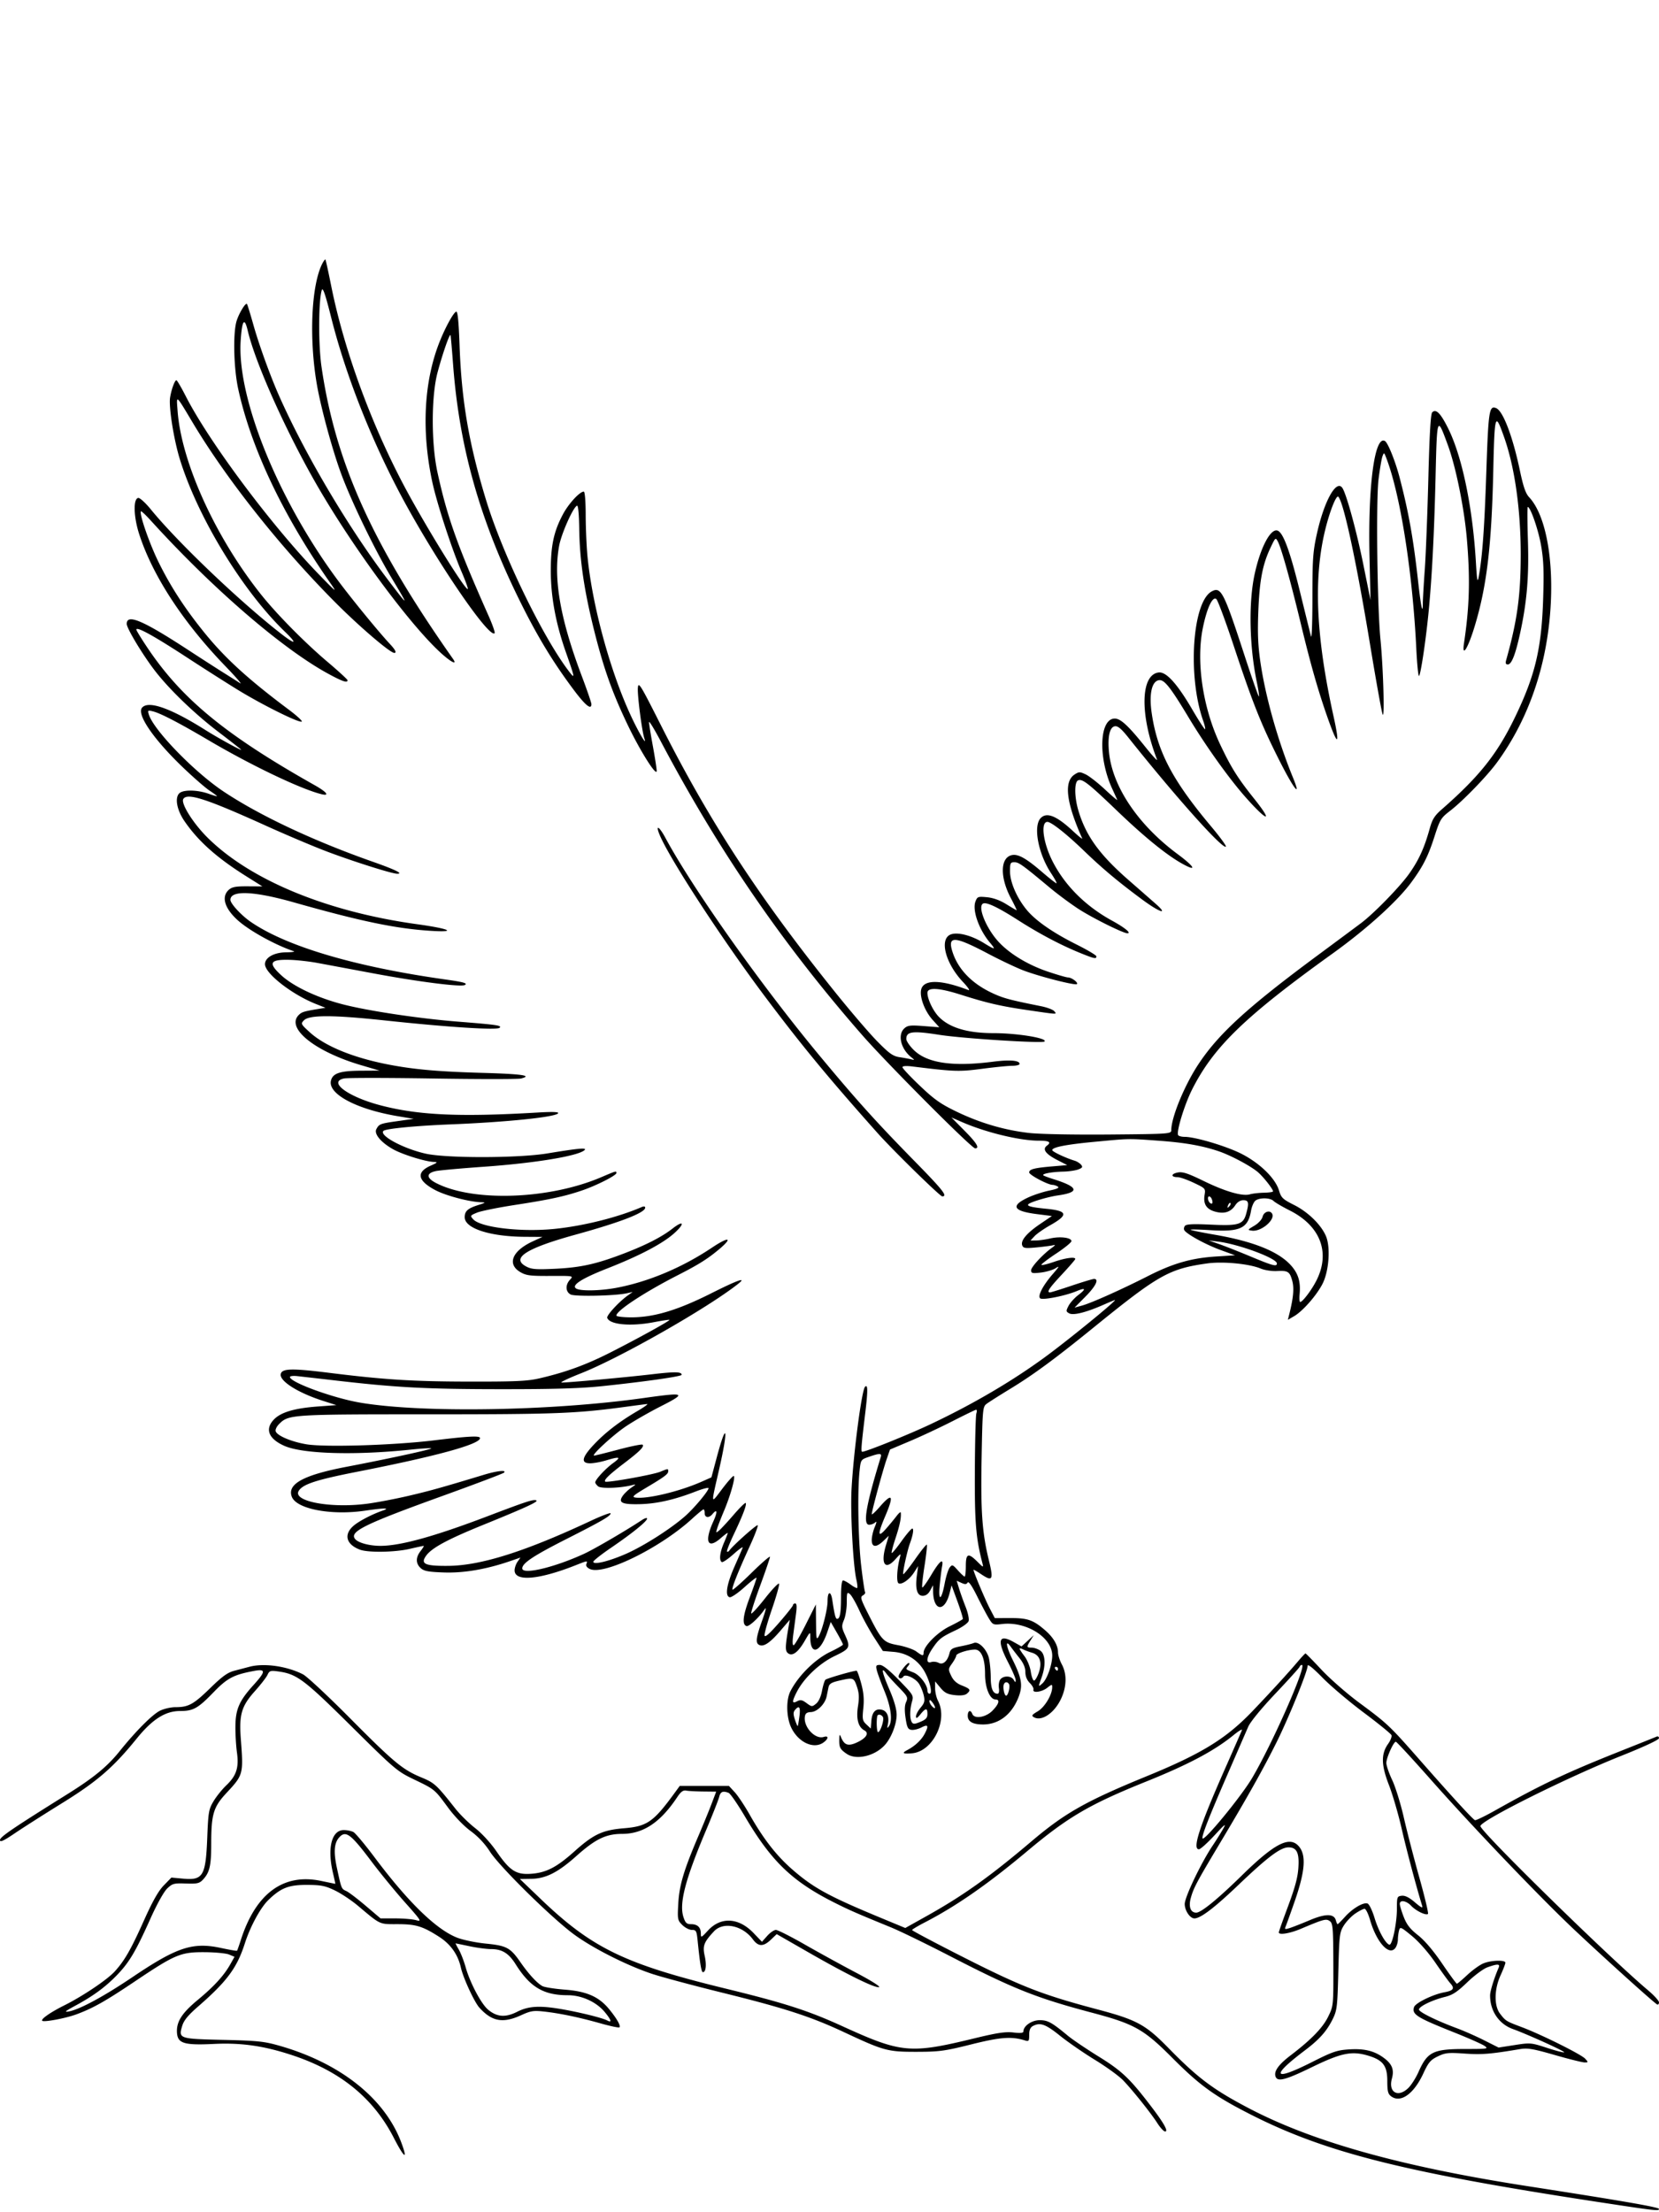 <svg xmlns="http://www.w3.org/2000/svg" viewBox="0 0 864 1152"><path fill-rule="evenodd" d="M168.017 136.968c-5.886 10.998-7.194 39.243-2.943 63.532 2.114 12.072 8.013 33.753 12.503 45.944 5.447 14.792 17.627 39.97 26.416 54.607 9.162 15.258 9.055 15.356-1.545 1.411-20.706-27.242-43.267-65.268-56.932-95.962-4.673-10.496-10.538-26.664-13.572-37.414-1.616-5.728-3.116-10.591-3.332-10.808-.781-.781-4.41 5.311-5.493 9.222-1.829 6.604-1.365 24.4.91 34.902 6.678 30.821 23.31 65.915 47.914 101.098 3.871 5.535 3.407 5.186-5.981-4.5-24.543-25.321-57.039-68.833-69.221-92.688-2.333-4.567-4.524-8.305-4.87-8.307-.86-.007-2.598 4.749-3.289 8.995-.771 4.749 1.872 21.607 4.993 31.84 9.232 30.265 32.606 68.701 54.804 90.118 6.757 6.52 5.641 7.021-2.129.956-21.669-16.913-53.855-47.652-67.75-64.705-2.75-3.375-5.675-6.036-6.5-5.913-2.696.401-2.445 9.794.505 18.906 7.011 21.658 22.857 45.913 44.907 68.742 5.548 5.744 8.963 9.707 7.588 8.806-1.375-.9-5.2-3.325-8.5-5.388s-11.625-7.421-18.5-11.907c-23.719-15.475-32-18.982-32-13.547 0 2.274 8.099 15.759 14.485 24.12 7.386 9.669 20.653 22.495 33.015 31.919 6.05 4.612 11.45 8.821 12 9.353 1.345 1.301-11.647-5.806-18.425-10.079-18.231-11.494-29.864-15.59-33.123-11.663-2.873 3.462 6.139 16.556 21.5 31.241 5.333 5.1 11.464 10.44 13.623 11.869s3.925 2.743 3.925 2.921-1.912-.368-4.25-1.211c-5.704-2.058-12.98-2.258-15.2-.417-2.668 2.211-1.543 8.734 2.528 14.659 7.174 10.441 16.856 19.079 32.138 28.673l8.434 5.296-7.714-.045c-6.222-.035-8.123.325-9.825 1.861-3.953 3.567-2.157 9.611 4.694 15.8 5.992 5.414 19.632 12.953 29.195 16.138.825.274-1.027.535-4.115.578-6.235.088-10.885 2.725-10.885 6.174 0 4.837 14.036 15.789 26.607 20.761l4.893 1.936-4 .661c-7.298 1.208-8.348 1.538-9.93 3.12-6.802 6.802 8.393 19.011 32.506 26.116l9.575 2.822-9.788.055c-10.748.061-14.544 1.316-15.5 5.125-1.754 6.987 13.388 15.015 35.108 18.614l7.97 1.321-8.293 1.173c-9.173 1.297-9.7 1.495-11.139 4.184-1.332 2.489 2.383 6.947 8.76 10.512 4.914 2.746 16.874 6.454 21.211 6.576 2.131.059 1.862.363-1.749 1.967-7.608 3.379-6.768 7.803 2.407 12.679 5.53 2.938 17.902 6.202 24.07 6.35 2.383.057 2.164.263-1.49 1.404-5.584 1.743-7.22 3.195-7.211 6.401.015 5.809 13.125 10.071 31.331 10.186l9.162.057-5 2.296c-10.779 4.948-13.592 11.89-6.5 16.04 3.027 1.772 5.137 2.04 15.616 1.984 12.08-.065 12.111-.059 10.25 1.939-2.509 2.694-2.377 6.282.284 7.707 2.215 1.185 23.241.739 29.35-.622l3-.669-2.5 1.776c-4.614 3.278-11.179 10.398-10.762 11.672 1.171 3.584 12.154 4.61 24.354 2.276 4.273-.818 7.894-1.361 8.048-1.208.413.414-15.336 9.128-30.14 16.677-13.082 6.67-23.645 10.55-37.5 13.772-6.25 1.454-12.333 1.737-36.5 1.699-29.483-.046-44.28-.971-73.121-4.57-19.615-2.448-24.75-2.29-25.186.772-.521 3.655 9.157 9.715 22.15 13.869l6.843 2.187-9.622.707c-11.998.88-19.068 2.931-22.729 6.592-5.045 5.045-3.08 10.226 5.279 13.918 9.495 4.194 36.639 5.004 65.707 1.96 5.676-.595 10.511-.89 10.744-.658.479.48-21.631 5.29-44.199 9.615-22.403 4.294-30.911 8.96-28.397 15.573 2.433 6.399 20.523 9.839 38.149 7.255 9.889-1.45 13.38-1.478 9.275-.073-5.423 1.855-12.26 5.389-15.143 7.828-5.386 4.556-4.068 9.789 3.158 12.536 4.252 1.617 18.2 1.402 25.968-.4 3.712-.861 6.978-1.565 7.259-1.565.28 0-.423 1.186-1.562 2.635-2.647 3.364-2.636 6.545.03 8.96 1.705 1.545 3.993 1.971 12.112 2.252 10.363.36 22.09-1.651 34.47-5.911l5.365-1.845-1.525 2.177c-.839 1.197-1.525 3.213-1.525 4.479 0 5.99 12.578 4.939 31.787-2.657 6.299-2.49 6.304-2.491 5.584-.613-.358.932.337 1.889 1.887 2.595 7.356 3.351 36.584-11.022 53.092-26.109 2.987-2.73 5.705-4.963 6.04-4.963.336 0 .61.9.61 2 0 2.356 2.229 2.634 4 .5 2.569-3.096 2.808-1.322.505 3.75-4.824 10.624-2.98 14.74 3.898 8.701 1.978-1.737 3.597-2.924 3.597-2.637s-.9 2.62-2 5.186c-2.127 4.961-2.578 9.025-1.103 9.936.493.305 3.28-1.581 6.193-4.191 2.914-2.61 5.021-4.07 4.684-3.245s-2.294 5.325-4.349 10c-4.045 9.205-4.955 15.222-2.382 15.75.848.174 4.336-2.211 7.75-5.301 3.414-3.089 6.204-5.242 6.2-4.783s-1.603 5.063-3.552 10.232c-3.537 9.376-4.068 14.078-1.679 14.862 1.309.43 6.519-4.394 9.463-8.76 1.042-1.545.557.664-1.269 5.779-3.369 9.435-3.636 12.023-1.33 12.908 2.326.892 5.602-1.403 10.983-7.696l4.697-5.491-.603 3.5c-1.813 10.539-1.868 12.618-.366 13.865 2.233 1.853 5.263-.353 8.747-6.365 2.871-4.955 2.897-4.971 2.907-1.832.028 9.615 5.188 8.047 8.836-2.684l1.818-5.348 3.177 5.554c1.748 3.054 3.178 5.846 3.178 6.203s-2.922 2.046-6.494 3.752c-7.971 3.808-16.671 12.378-20.865 20.555-2.358 4.599-2.137 13.644.466 19.021 3.683 7.607 11.599 11.275 16.67 7.722 2.761-1.933 2.909-3.796.235-2.947-4.485 1.424-10.635-5.179-9.844-10.568.251-1.711 1.032-2.292 3.201-2.383 3.238-.137 7.319-4.202 8.124-8.092.279-1.349.721-3.498.981-4.775.379-1.852 1.509-2.561 5.577-3.5 7.357-1.699 7.613-1.612 9.232 3.14 1.127 3.306 1.256 5.693.551 10.188-1.026 6.54.114 10.861 3.316 12.574 2.673 1.431.963 4.114-4.066 6.382-4.426 1.996-6.429 1.275-8.132-2.927-.669-1.651-.834-1.374-.873 1.465-.055 4 .453 4.953 3.894 7.308 4.939 3.381 14.402 1.24 19.715-4.461 3.4-3.648 6.268-10.895 6.27-15.847.002-3.022-1.274-7.455-3.885-13.5-3.787-8.765-4.387-12.042-1.466-7.998.794 1.099 3.698 4.306 6.452 7.127 4.618 4.73 4.918 5.327 3.85 7.672-.801 1.757-.888 4.346-.284 8.371.736 4.9 1.222 5.877 3.057 6.139 1.201.171 3.563-.404 5.25-1.276 3.418-1.767 3.845-.929 1.663 3.265-1.696 3.259-5.045 6.403-9.095 8.538-3.012 1.588-2.277 2.079 2.5 1.669 10.823-.93 18.822-17.155 13.494-27.371-.822-1.576-1.494-4.484-1.494-6.463v-3.597l2.762 3.308c2.21 2.647 3.706 3.414 7.492 3.841 3.044.343 5.267.087 6.238-.718 2.27-1.884 1.881-2.557-2.465-4.264-2.786-1.094-4.47-2.604-5.638-5.053-1.6-3.356-1.582-3.611.473-6.496 1.176-1.651 2.138-3.475 2.138-4.051 0-1.143 6.156-3.128 9.724-3.137 3.332-.009 5.275 4.664 5.28 12.694.004 7.264 2.491 13.3 5.481 13.3 2.418 0 1.765 2.364-1.604 5.81-3.459 3.539-9.441 4.5-10.519 1.69-.903-2.352-2.362-1.756-2.362.965 0 3.063 2.587 4.535 7.966 4.535 8.268 0 15.063-5.271 18.543-14.386 2.239-5.86 1.626-9.669-3.093-19.218-3.452-6.986-4.062-11.167-.998-6.836.755 1.067 2.77 3.689 4.477 5.828 2.105 2.635 3.105 4.984 3.105 7.295 0 2.223.8 4.208 2.301 5.709 1.266 1.266 2.128 2.82 1.917 3.455-.646 1.937 4.329 1.297 7.147-.92 2.456-1.931 2.634-1.948 2.613-.25-.047 3.927-3.927 10.36-7.529 12.486-3.101 1.829-3.394 2.288-1.974 3.083 4.075 2.28 10.68-2.236 14.141-9.667 2.935-6.304 3.075-12.818.384-17.84-1.1-2.053-2-4.881-2-6.285 0-3.604-2.312-7.643-6.462-11.287-6.282-5.515-9.273-6.592-18.245-6.57l-8.208.02-2.639-5.059c-2.384-4.57-8.446-18.963-8.446-20.054 0-.244 1.638.668 3.64 2.026 6.305 4.279 6.891 3.346 4.374-6.973-3.539-14.51-4.316-25.422-3.796-53.348.472-25.323.591-26.631 2.552-28.134 1.132-.866 6.762-4.441 12.513-7.944 11.984-7.3 23.202-15.563 43.501-32.038 33.586-27.26 39.141-30.389 58.871-33.166 8.192-1.153 21.9.154 27.896 2.659 2.039.852 5.81 1.437 8.381 1.301 5.873-.312 6.76.257 8.087 5.182 1.022 3.795.567 8.764-1.587 17.347l-.72 2.867 3.253-1.891c4.51-2.623 11.705-10.817 14.793-16.847 3.36-6.562 4.258-19.061 1.786-24.862-2.52-5.913-9.293-12.531-16.578-16.2-5.939-2.991-6.729-3.749-7.869-7.554-1.876-6.262-9.715-13.987-19.201-18.922-7.74-4.027-24.308-9.007-29.965-9.007-1.547 0-3.059-.399-3.36-.886-1.043-1.686 3.303-15.907 7.255-23.744 11.211-22.23 27.563-38.053 73.239-70.87 17.667-12.693 33.681-27.177 40.911-37 6.1-8.288 8.76-13.526 12.023-23.671 2.944-9.154 3.389-9.885 8.335-13.701 6.671-5.147 19.139-18.026 24.325-25.128 15.34-21.008 24.717-46.664 27.413-75 2.678-28.145-1.606-53.368-10.715-63.091-1.817-1.941-3.031-5.458-4.829-14-3.752-17.83-8.805-31.034-12.403-32.414-3.574-1.372-3.984 1.336-5.065 33.505-.984 29.281-2.053 43.959-3.954 54.304-.638 3.472-.894 2.125-1.482-7.804-1.686-28.436-7.178-54.858-14.429-69.419-3.957-7.946-6.334-10.342-8.307-8.369-.806.806-1.429 11.462-2.015 34.477-.467 18.321-1.305 39.695-1.861 47.498-.557 7.803-1.012 15.641-1.012 17.417 0 6.471-.976 1.98-2.441-11.232-2.48-22.366-4.975-36.364-9.685-54.334-2.189-8.354-6.015-17.889-7.56-18.844-5.389-3.33-8.942 23.194-8.078 60.306l.523 22.5-3.758-18.61c-3.472-17.191-8.754-36.514-10.865-39.747-3.121-4.779-9.521 6.689-13.315 23.857-2.054 9.292-2.321 13.13-2.321 33.369 0 12.579-.332 21.579-.738 20-.406-1.578-2.993-12.052-5.748-23.275-5.179-21.093-8.671-30.642-11.622-31.774-3.624-1.39-8.955 8.696-11.986 22.68-3.22 14.85-2.741 37.744 1.179 56.399.798 3.795 1.273 7.076 1.057 7.293-.217.216-3.666-9.638-7.665-21.899-10.628-32.586-12.083-35.412-16.896-32.837-10.104 5.408-12.676 44.101-4.475 67.344.778 2.207 1.226 4.201.995 4.433-.232.231-3.256-4.43-6.72-10.357-7.815-13.371-13.53-19.665-17.433-19.202-9.495 1.125-9.898 21.937-.879 45.326.424 1.1-2.292-1.825-6.037-6.5-9.298-11.608-13.261-15.171-16.461-14.799-7.575.881-8.082 20.619-.932 36.308a5105 5105 0 0 1 2.727 5.991c.249.55-2.594-1.843-6.317-5.319s-8.266-7.032-10.097-7.905c-3.055-1.457-3.534-1.452-5.843.061-5.649 3.701-4.332 14.654 4.001 33.272.273.611-1.89-1.112-4.807-3.828-8.491-7.906-13.596-9.988-16.752-6.832-4.099 4.099-1.406 18.558 5.364 28.801 1.909 2.887 3.158 5.235 2.778 5.217-.381-.018-3.736-2.65-7.454-5.849-8.516-7.324-12.663-9.605-15.962-8.777-5.889 1.478-6.028 11.578-.308 22.409 1.815 3.438 3.157 6.25 2.982 6.25s-2.596-1.416-5.379-3.146c-3.269-2.032-6.827-3.316-10.044-3.625-4.692-.451-5.043-.32-6.018 2.243-1.727 4.544 1.812 14.598 7.531 21.394 3.265 3.881 2.843 3.904-3.225.172-6.333-3.895-13.394-5.747-17.043-4.471-6.251 2.186-3.012 15.011 6.269 24.822 2.544 2.689 3.8 4.572 2.792 4.184-13.762-5.291-22.61-5.607-24.411-.872-1.385 3.645 1.408 11.553 5.797 16.411l3.469 3.84-8.101-.625c-6.963-.537-8.382-.371-10.095 1.179-3.648 3.302-1.891 10.678 3.587 15.061 1.884 1.508 1.882 1.528-.08 1.058-1.1-.263-3.837-.764-6.083-1.112-3.404-.527-5.337-1.911-11.628-8.323-4.15-4.229-14.047-15.79-21.995-25.69-39.74-49.505-65.25-88.606-90.685-139-10.744-21.287-11.632-22.719-11.921-19.231-.306 3.714 2.14 22.62 3.408 26.328 1.525 4.462-2.987-3.143-7.057-11.897-10.735-23.082-20.061-57.28-22.555-82.7-.513-5.225-.944-15.012-.958-21.75-.015-7.188-.425-12.25-.991-12.25-2.136 0-7.9 6.269-10.846 11.796-4.765 8.941-6.324 16.12-6.342 29.204-.019 13.582 2.537 27.496 7.805 42.494 4.919 14 4.995 14.536 1.391 9.764-13.807-18.279-34.302-60.71-42.872-88.758-8.975-29.375-12.815-51.78-13.843-80.783-.433-12.216-.974-17.673-1.729-17.432-1.502.48-6.031 8.843-9.052 16.715-7.836 20.422-9.04 45.732-3.422 71.947 2.386 11.131 10.139 34.895 15.316 46.946 1.983 4.617 3.411 8.589 3.172 8.827-.959.959-17.465-25.326-29.585-47.113-19.002-34.16-34.405-75.205-41.532-110.676-1.485-7.387-2.842-13.582-3.017-13.767s-.832.628-1.462 1.804m-.45 14.167c-1.726 5.618-1.801 28.389-.131 39.865 7.243 49.785 26.344 92.221 68.436 152.05 2.182 3.102-.139 2.269-4.803-1.723-15.178-12.992-44.61-52.243-64.316-85.773-16.637-28.307-33.629-65.85-37.741-83.385-1.713-7.304-3-5.407-3.687 5.437-1.902 29.974 19.811 83.267 50.941 125.031 7.258 9.737 21.062 26.586 26.923 32.863 2.733 2.927 3.485 4.5 2.15 4.5-2.159 0-17.88-13.431-30.367-25.943-28.518-28.576-56.663-63.998-74.467-93.717-9.186-15.336-8.653-14.916-8.017-6.309 1.971 26.695 19.626 65.563 43.336 95.405 8.157 10.267 22.802 25.117 34.75 35.239 5.731 4.854 10.421 9.162 10.423 9.575.007 1.524-2.683.621-9.997-3.359-23.979-13.045-60.302-44.388-92.376-79.706-2.654-2.924-5-5.143-5.212-4.931-1.048 1.049 4.282 16.5 9.055 26.246 6.31 12.886 13.814 24.438 24.113 37.122 10.729 13.215 22.736 24.159 43.789 39.911 4.327 3.238 7.368 6.055 6.757 6.258-1.801.601-21.283-9.134-33.921-16.95-6.438-3.981-18.033-11.372-25.767-16.424C80.07 331.073 71 326.079 71 327.859c0 .437 2.533 4.585 5.629 9.218 17.936 26.842 40.661 45.541 87.307 71.842 6.36 3.586 7.953 5.772 3.368 4.621-10.889-2.733-36.453-14.96-58.804-28.125-15.336-9.034-24.907-14.002-28.861-14.98-2.665-.659-2.809-.545-2.113 1.679 2.561 8.173 23.793 30.023 38.989 40.122 18.805 12.5 46.523 25.542 77.478 36.457 12.048 4.248 16.238 6.307 12.834 6.307-2.754 0-24.157-6.809-37.47-11.921-7.071-2.715-20.957-8.605-30.857-13.088-31.007-14.042-40.974-17.27-43.033-13.938-1.398 2.262 5.029 12.556 12.476 19.984 22.249 22.191 62.158 38.716 109.25 45.236 17.456 2.417 21.25 4.391 6.557 3.412-18.006-1.199-36.089-4.979-70.75-14.79-20.9-5.916-33-6.395-33-1.307 0 1.954 5.644 8.071 10.581 11.468 18.554 12.765 54.126 23.317 100.919 29.934 9.989 1.413 12.127 2.005 10.616 2.938-1.9 1.175-24.24-1.658-47.616-6.038-12.1-2.267-25.375-4.742-29.5-5.5s-10.455-1.458-14.066-1.557c-10.408-.283-11.461 1.583-4.51 7.99 6.366 5.868 18.843 11.765 32.155 15.197 13.255 3.418 39.606 7.372 59.921 8.992 20.642 1.646 22.908 1.98 21.692 3.196-1.335 1.335-26.673-.284-59.692-3.814-27.188-2.907-39.42-2.926-42.215-.068-1.718 1.757-1.607 1.988 2.987 6.182 8.001 7.304 22.656 13.305 41.228 16.882 13.2 2.541 25.836 3.656 48.785 4.301 20.656.581 26.211 1.393 20.072 2.934-1.499.376-22.105.374-45.791-.006-23.686-.379-44.552-.388-46.368-.019-8.594 1.746 2.113 9.605 19.123 14.036 19.669 5.125 41.034 6.096 81.588 3.711 7.838-.461 11.207-.344 10.763.374-1.229 1.988-26.732 4.622-56.172 5.8-18.185.727-33.656 2.235-34.813 3.392-2.379 2.379 10.421 9.265 22.032 11.853 10.908 2.431 48.25 2.36 63.281-.121 16.1-2.657 20.667-3.083 19.491-1.815-2.829 3.05-25.659 6.853-52.491 8.744-11.825.833-23.072 1.848-24.993 2.256-5.12 1.087-5.048 3.596.18 6.274 19.299 9.885 58.684 8.508 85.718-2.996 8.133-3.461 8.095-3.45 8.095-2.247 0 1.244-10.441 6.535-17.888 9.063-9.118 3.096-16.765 4.747-35.03 7.563-8.833 1.362-17.706 3.165-19.717 4.005-3.533 1.476-3.598 1.594-1.907 3.461 3.878 4.285 25.117 6.765 42.542 4.967 15.1-1.558 32.849-6.021 45.25-11.378 1.059-.457 1.75-.325 1.75.334 0 2.628-12.729 7.563-36.24 14.052-26.052 7.19-33.94 12.342-25.546 16.683 2.689 1.39 5.178 1.565 15.25 1.068 13.295-.655 21.497-2.521 36.314-8.259 11.05-4.28 19.02-8.403 24.471-12.659 5.883-4.594 6.58-2.691.889 2.425-6.028 5.419-17.936 11.687-34.795 18.313-13.409 5.269-18.868 8.764-16.343 10.462 2.17 1.459 12.645 1.265 21.316-.394 16.573-3.171 34.055-10.547 49.494-20.88 8.936-5.981 11.112-5.302 3.44 1.074-5.945 4.94-10.487 7.778-21.25 13.28-17.361 8.873-32 18.492-32 21.026 0 .513 3.488.932 7.75.93 11.833-.003 24.101-3.689 41.659-12.516 13.784-6.93 18.751-8.679 14.018-4.937-16.047 12.688-61.473 38.545-81.868 46.601-6.632 2.62-11.159 4.782-10.059 4.804 3.133.064 33.685-2.738 47.369-4.343 11.723-1.376 15.131-1.304 15.131.317 0 .833-18.638 3.502-40.82 5.846-11.778 1.245-25.135 1.652-53.68 1.634-38.288-.024-53.827-.834-85-4.433a6378 6378 0 0 0-20.75-2.371c-2.062-.225-3.75-.009-3.75.479 0 2.73 22.499 10.946 36.5 13.33 32.232 5.488 99.632 4.386 147.884-2.416 21.661-3.054 22.468-2.641 8.616 4.406-6.325 3.218-14.65 8.025-18.5 10.682-6.747 4.658-17.81 14.92-16.084 14.92.462 0 6.186-1.421 12.72-3.159s12.165-2.873 12.514-2.524c.988.988-1.478 3.462-9.65 9.683-7.788 5.929-10.636 8.697-9.803 9.53.756.757 24.918-3.563 28.675-5.127 4.07-1.693 4.128-1.697 4.128-.263 0 1.48-1.814 2.837-11.5 8.6-6.787 4.038-7.624 4.813-5.519 5.11 6.084.858 22.962-3.191 34.368-8.245l5.151-2.282 2.786-10.412c5.297-19.793 6.112-15.033 1.14 6.657-4.244 18.516-4.369 17.782 1.674 9.788 2.97-3.929 5.695-6.967 6.055-6.75.954.574-1.729 10.17-5.049 18.063-1.581 3.757-3.216 7.952-3.634 9.323-.706 2.314-.631 2.385 1.046 1 .994-.821 4.393-4.495 7.555-8.164 3.162-3.67 5.98-6.442 6.262-6.16.705.705-1.395 6.256-6.171 16.317-2.215 4.667-3.809 8.704-3.541 8.971.267.267.799.046 1.181-.491 1.894-2.659 14.281-13.713 14.793-13.201.324.324-1.534 5.234-4.129 10.912-6.205 13.577-9.568 22.058-8.979 22.646.262.262 4.759-3.724 9.994-8.857s9.517-8.842 9.517-8.242-2.27 7.26-5.045 14.8-4.904 14.131-4.732 14.646 3.419-3.017 7.217-7.849 7.085-8.244 7.306-7.582-1.463 6.625-3.742 13.251-4 12.792-3.824 13.702c.219 1.135 2.599-.965 7.57-6.68 3.988-4.585 7.25-8.713 7.25-9.174 0-.46.513-.837 1.139-.837.797 0 .929 1.579.44 5.25-.385 2.888-1.041 7.848-1.459 11.023-.5 3.806-.411 5.657.262 5.433.561-.187 3.38-5.035 6.265-10.773l5.245-10.433.094 9.5c.086 8.645.218 9.273 1.469 6.974 1.93-3.547 4.545-14.082 4.545-18.309 0-5.126 1.711-5.417 2.465-.419 1.169 7.745 1.685 9.754 2.507 9.754 1.489 0 2.028-3.082 2.028-11.582 0-5.164.402-8.418 1.04-8.418.573 0 2.367.981 3.988 2.179s3.153 1.973 3.404 1.722c.252-.251.045-2.245-.459-4.429-1.688-7.318-3.15-34.847-2.495-46.972 1.04-19.24 5.311-51.622 7.035-53.346 1.477-1.477 1.508 1.999.122 13.519-2.129 17.693-2.333 20.327-1.57 20.327 1.932 0 24.133-8.949 35.435-14.284 22.203-10.481 42.851-22.604 60.088-35.28C556.956 697.34 581.859 677 580.627 677c-.208 0-2.828 1.084-5.823 2.408-8.994 3.977-15.756 5.688-17.917 4.532-1.756-.941-1.786-1.235-.394-3.927.828-1.6 3.093-4.121 5.033-5.601 4.24-3.234 3.94-4.051-.765-2.086-6.063 2.534-17.964 4.871-19.087 3.748-1.344-1.344 1.588-6.875 6.825-12.869 3.131-3.584 3.43-4.204 1.376-2.859-1.442.945-4.929 1.991-7.749 2.325-4.467.53-5.126.38-5.126-1.163 0-1.76 6.215-8.454 11-11.847 1.375-.976 1.759-1.555.852-1.288s-4.836.8-8.732 1.184c-6.152.606-7.171.473-7.739-1.008-.957-2.492 2.342-6.439 9.344-11.181l6.102-4.131-7.934-1.013c-12.272-1.567-13.711-4.287-4.546-8.59 2.834-1.331 7.806-2.963 11.048-3.628 4.104-.841 5.472-1.477 4.5-2.092-.767-.486-1.985-.89-2.707-.899-2.508-.029-12.188-5.168-12.188-6.471 0-1.67 2.629-2.355 12.155-3.165l7.654-.651-5.098-2.614c-6.184-3.171-7.99-5.651-5.477-7.521 2.449-1.822 1.173-2.593-4.29-2.593-9.884 0-27.574-4.291-39.944-9.69l-5.5-2.4 6.75 6.82c6.453 6.52 8.111 9.27 5.59 9.27-1.83 0-45.768-44.07-58.823-59-41.449-47.401-74.949-96.257-104.911-153-3.34-6.325-6.08-10.799-6.089-9.943-.01.857.883 6.456 1.983 12.443s2 11.807 2 12.932c0 3.277-8.587-10.327-15.068-23.873-8.069-16.863-12.517-29.361-17.458-49.059-5.246-20.915-7.602-36.929-7.813-53.111-.098-7.519-.544-12.245-1.137-12.054-1.953.631-8.147 14.495-9.32 20.862-3.137 17.025.498 37.964 11.78 67.859 2.759 7.31 5.016 13.888 5.016 14.618 0 3.249-3.166.662-9.391-7.674-11.001-14.732-19.249-28.436-28.588-47.5-20.337-41.512-30.852-79.052-34.044-121.544-.598-7.951-1.199-14.868-1.337-15.372-.361-1.32-4.138 9.498-6.78 19.416-3.294 12.373-3.306 37.006-.025 52 5.151 23.534 10.292 37.958 26.667 74.818 2.032 4.575 3.421 8.593 3.086 8.927-2.697 2.697-27.582-33.311-45.738-66.182-17.081-30.925-31.361-66.51-39.297-97.928-3.201-12.672-4.44-16.277-4.986-14.5m610.11 94.558c-.894 39.055-3.431 59.998-9.786 80.807-3.459 11.325-6.629 16.261-5.459 8.5 2.879-19.1 3.276-33.602 1.492-54.484-1.349-15.781-5.724-37.367-9.86-48.644-5.668-15.452-5.66-15.473-6.435 16.739-.718 29.795-1.876 52.123-3.653 70.389-1.451 14.909-4.189 33-4.995 33-.376 0-.997-6.413-1.38-14.25-1.965-40.201-8.421-80.916-15.81-99.714-.966-2.457-1.022-2.471-1.801-.45-.442 1.147-1.361 6.512-2.042 11.922-1.363 10.831-.704 66.188.994 83.492 1.461 14.877 2.232 41.932 1.112 39-.525-1.375-3.474-17.8-6.553-36.5-7.046-42.786-13.678-73.688-16.485-76.804-1.049-1.165-4.482 7.475-6.877 17.304-6.15 25.249-4.788 55.638 4.346 96.932 3.548 16.043 2.225 15.987-3.409-.143-4.747-13.59-8.599-27.158-13.567-47.789-5.38-22.337-10.143-39.416-11.966-42.9-1.231-2.351-1.309-2.287-3.894 3.176-4.129 8.729-5.708 17.018-6.327 33.224-.433 11.34-.162 17.783 1.11 26.404 2.675 18.136 9.027 40.652 16.901 59.915 4.719 11.544.36 5.932-7.409-9.538-9.305-18.529-13.566-29.266-23.421-59.014-4.221-12.74-8.285-23.671-9.031-24.29-1.975-1.639-4.946 4.727-7.048 15.103-3.571 17.624.006 41.541 9.077 60.69 5.683 11.998 9.058 17.374 17.687 28.179 10.254 12.84 6.858 12.089-4.71-1.042-8.657-9.827-20.641-26.636-29.52-41.407-9.418-15.666-12.615-19.691-15.334-19.303-3.781.539-5.262 7.164-3.824 17.106 2.888 19.978 10.759 35.002 30.912 59.007 4.596 5.475 8.077 10.232 7.734 10.572-1.604 1.592-26.007-25.7-50.834-56.852-3.581-4.493-5.442-6.052-6.963-5.831-2.703.392-3.851 5.327-3.101 13.334 1.678 17.918 15.097 37.923 35.681 53.191 9.149 6.786 10.422 9.487 2.342 4.972-8.109-4.533-19.61-13.874-33.585-27.279-15.13-14.513-18.21-16.929-20.478-16.058-2.042.783-1.99 8.654.104 15.709 3.907 13.17 10.965 22.956 26.085 36.168a7145 7145 0 0 1 14.199 12.434c6.89 6.072 2.115 4.54-7.108-2.28-12.408-9.175-20.661-16.088-30.288-25.37-9.08-8.755-17.01-15.02-19.009-15.02-3.638 0-2.268 10.736 2.6 20.37 6.412 12.692 17.177 23.455 31.074 31.069 6.635 3.635 10.192 6.561 7.976 6.561-2.151 0-17.746-7.731-25.141-12.463-4.125-2.64-11.1-7.804-15.5-11.476C532.429 450.319 530.589 449 528.272 449c-2.045 0-2.271.474-2.262 4.75.011 5.63 3.504 13.731 8.602 19.952 4.672 5.702 13.648 11.949 26.138 18.192 5.638 2.819 10.25 5.57 10.25 6.115 0 1.457-.989 1.26-8.078-1.604-10.337-4.177-21.505-10.066-32.841-17.319-10.565-6.76-16.524-9.548-18.196-8.515-2.818 1.742 1.779 12.939 8.15 19.852 5.819 6.312 15.408 12.094 25.875 15.6 4.887 1.637 9.52 2.977 10.296 2.977 1.875 0 5.461 2.667 4.661 3.466-.825.825-19.173-3.846-27.689-7.05-3.673-1.381-12.078-5.361-18.678-8.843-17.632-9.302-21.25-9.434-18.374-.67 2.893 8.812 9.882 16.09 20.167 20.998 5.982 2.855 9.161 3.724 25.88 7.072 3.12.625 6.212 1.786 6.872 2.581 1.475 1.778 2.191 1.805-13.673-.516-14.375-2.103-21.124-3.659-35.134-8.101-11.309-3.586-17.238-3.897-17.238-.905 0 3.168 2.835 9.183 5.803 12.31 5.485 5.779 14.983 8.658 28.563 8.658 12.383 0 28.369 2.617 26.605 4.356-1.074 1.058-42.462-1.563-54.641-3.461-14.106-2.197-17.33-1.799-17.33 2.141 0 1.082 1.79 3.704 3.979 5.827 6.97 6.765 20.205 8.699 41.144 6.014 8.761-1.124 13.877-.703 13.877 1.142 0 .54-1.706.981-3.792.981s-9.166.705-15.736 1.566c-12 1.574-14.326 1.497-36.222-1.198-3.341-.412-5.25-.274-5.25.379 0 .564 4.088 4.916 9.085 9.671 7.544 7.179 10.809 9.475 19.25 13.536 12.211 5.874 24.824 9.566 37.665 11.025 5.471.621 23.176.96 41.746.8 31.502-.273 32.246-.325 32.25-2.282.013-6.595 6.752-23.049 13.921-33.992 10.506-16.035 25.656-29.897 62.391-57.085 10.345-7.656 20.47-15.171 22.5-16.7 6.844-5.154 20.428-19.13 25.203-25.929 4.971-7.079 7.786-13.285 10.566-23.291 1.353-4.872 2.526-6.752 6.238-10 19.641-17.182 28.938-28.873 38.175-48 10.571-21.89 13.869-35.816 14.683-62 .442-14.239.212-19.985-1.099-27.5-1.436-8.227-5.517-20-6.933-20-.258 0-.22 7.762.084 17.25.597 18.633-.48 31.812-3.902 47.75-2.5 11.645-4.563 17-6.548 17-1.085 0-1.331-.632-.877-2.25 5.764-20.535 7.56-33.51 7.584-54.776.026-23.533-3.123-45.796-8.695-61.474-4.664-13.124-4.911-12.321-5.61 18.193M343.536 434.75c5.252 12.598 32.636 54.602 55.103 84.519 19.102 25.436 32.783 42.017 58.364 70.731 7.94 8.913 32.536 33 33.697 33 2.976 0 .522-3.125-14.464-18.415-19.969-20.376-30.007-31.513-49.063-54.437-30.613-36.824-66.276-87.182-80.664-113.898-3.252-6.039-5.294-7.07-2.973-1.5M570 594.597c-14.749 1.39-22 2.814-22 4.32 0 .793 6.993 4.096 11.66 5.507 1.188.36 2.699 1.304 3.358 2.098.98 1.18.71 1.631-1.474 2.461-1.471.56-5.007 1.07-7.859 1.135-6.247.143-11.564 1.198-10.185 2.022.55.329 2.8 1.16 5 1.847 13.21 4.126 14.016 6.866 2.5 8.509-5.141.733-14.086 3.372-15.351 4.528-1.114 1.018 1.392 1.673 9.383 2.452 11.032 1.075 11.501 3.162 1.92 8.551-3.278 1.844-6.936 4.392-8.13 5.663l-2.171 2.31 2.925-.024c1.608-.014 4.949-.492 7.424-1.063 5.098-1.177 11-.428 11 1.394 0 .67-3.631 3.619-8.068 6.554-4.438 2.935-7.842 5.562-7.566 5.838s3.233-.443 6.572-1.598c5.881-2.035 11.062-2.736 11.062-1.495 0 .333-3.15 3.979-7 8.101-6.652 7.122-8.085 9.293-6.136 9.293.476 0 5.538-1.573 11.25-3.496 5.712-1.922 10.949-3.497 11.636-3.5 2.762-.009.95 3.742-4.441 9.189l-5.691 5.751 3.941-1.087c4.914-1.357 20.557-8.359 34.411-15.404 12.934-6.576 22.53-9.327 35.383-10.143l9.853-.625-7.663-2.793c-7.561-2.757-17.388-8.127-18.736-10.239-.381-.597-.237-1.634.319-2.305.746-.899 4.28-1.064 13.472-.63 14.467.684 16.843-.044 18.396-5.637 1.592-5.729 1.311-7.081-1.471-7.081-1.562 0-3.104.957-4.175 2.591-2.344 3.578-5.688 4.664-10.428 3.387-4.598-1.238-6.347-3.959-5.581-8.682.548-3.374.456-3.478-5.641-6.362-3.409-1.613-7.184-2.933-8.389-2.933-3.533-.001-3.564-1.7-.044-2.404 2.625-.525 5.195.308 13.689 4.438 11.355 5.521 20.11 8.029 24.046 6.889 1.375-.399 4.638-.769 7.25-.824s4.75-.368 4.75-.696c0-1.103-4.405-6.793-7.465-9.643-3.371-3.14-14.217-8.998-20.796-11.231-8.596-2.919-17.776-4.532-31.351-5.511-16.129-1.163-14.653-1.189-33.388.578m59.177 30.07c.178.917.85 1.843 1.494 2.057.745.248.976-.358.634-1.667-.639-2.444-2.596-2.803-2.128-.39m24.626.583c-.869.688-1.889 3.05-2.266 5.25-1.572 9.177-5.674 11.109-21.426 10.091-5.794-.375-10.313-.46-10.042-.189s5.879 1.419 12.462 2.551c20.071 3.452 33.232 8.721 39.722 15.906 3.888 4.302 5.197 8.627 4.578 15.119-.211 2.212-.074 4.022.304 4.022 1.241 0 5.928-6.19 8.44-11.149 7.391-14.584 2.121-28.447-13.877-36.503-3.87-1.949-7.667-4.175-8.439-4.946-1.739-1.739-7.336-1.83-9.456-.152m-14.239 2.457c-.542 1.425-.428 1.54.56.56.684-.679.991-1.486.683-1.793-.308-.308-.867.247-1.243 1.233m18.012 5.846c-.373 1.486-2.194 3.471-4.358 4.75-3.572 2.111-3.621 2.211-1.232 2.547 4.838.683 12.413-5.777 10.468-8.925-1.19-1.925-4.242-.907-4.878 1.628M635 647.879c3.025 1.06 10.45 3.991 16.5 6.515 11.444 4.773 13.5 5.314 13.5 3.557 0-2.698-19.817-10.062-30.691-11.405l-4.809-.593zm-308.902 84.673C299.972 736.1 289.513 736.5 223 736.5c-71.237 0-72.684.093-77.605 5.014-1.354 1.354-2.126 3.024-1.796 3.885.887 2.309 8.125 5.36 15.868 6.687 9.54 1.636 45.369.547 66.533-2.022 18.29-2.22 24-2.5 24-1.178 0 3.197-22.636 9.407-63.642 17.458-21.695 4.26-28.642 6.522-30.788 10.026-3.343 5.457 16.72 9.201 35.768 6.675 5.039-.668 14.787-2.535 21.662-4.147 11.254-2.64 16.859-4.209 39.028-10.921 6.889-2.086 12.056-2.622 10.422-1.081-.523.492-14.9 5.933-31.95 12.091-40.826 14.744-48.716 18.638-45.53 22.477 1.635 1.97 7.397 3.523 13.096 3.53 10.454.013 28.083-4.858 55.934-15.456 20.285-7.718 23.682-8.825 25.259-8.232 1.495.563-5.209 3.662-27.715 12.808-18.516 7.525-26.714 11.959-29.629 16.024-3.065 4.274-.661 5.379 11.492 5.281 16.951-.137 39.986-7.406 74.163-23.406 5.736-2.685 10.43-4.455 10.43-3.933 0 1.366-4.378 3.906-23.145 13.428C277.754 810.184 272 814.017 272 816.731c0 3.509 16.954-.535 32.5-7.752 5.251-2.437 21.738-12.072 29.75-17.385 1.512-1.003 2.75-1.364 2.75-.802 0 1.412-7.743 7.684-18.75 15.186-5.087 3.468-9.25 6.749-9.25 7.291 0 1.762 8.197-.232 17.119-4.165 9.168-4.042 23.201-12.993 30.653-19.553 4.733-4.165 12.228-13.113 12.228-14.596 0-.476-3.038.314-6.75 1.756-10.972 4.26-20.219 6.357-28.961 6.568-9.382.227-11.454-.777-8.96-4.339.859-1.225 2.823-3.107 4.366-4.181 2.764-1.925 2.769-1.945.305-1.329-6.02 1.503-15.97 1.84-17.475.591-.839-.696-1.525-1.626-1.525-2.067 0-1.43 5.329-7.18 9.364-10.103 4.407-3.192 3.451-3.532-3.773-1.34-2.7.819-6.412 1.489-8.25 1.489-4.963 0-4.366-3.031 1.909-9.695 6.005-6.378 13.315-12.012 22.7-17.496 3.585-2.095 5.85-3.747 5.034-3.671s-5.715.712-10.886 1.414M496 740.098c-6.325 3.225-16.225 7.862-22 10.304l-10.5 4.439-1.837 5.329c-1.978 5.736-7.646 26.696-7.657 28.31-.003.54 1.844-1.148 4.105-3.75 6.675-7.68 7.594-6.169 2.916 4.799-4.025 9.439-3.939 11.512.279 6.724 1.818-2.064 4.293-5.051 5.5-6.638s2.244-2.487 2.305-2c.324 2.594-.496 6.643-2.692 13.288-1.345 4.072-2.259 7.59-2.031 7.818s2.523-2.541 5.101-6.153c2.578-3.613 5.106-6.568 5.618-6.568.921 0 .384 3.371-1.236 7.77-1.392 3.776-3.941 15.494-3.473 15.962.241.241 3.003-3.223 6.138-7.696 3.134-4.474 5.905-7.928 6.158-7.676.252.252-.294 5.256-1.214 11.12s-1.444 10.889-1.166 11.167 2.398-2.678 4.71-6.57c4.381-7.375 6.516-9.025 5.598-4.327-.296 1.513-.841 5.851-1.211 9.64-.857 8.765.872 8.209 2.577-.829.671-3.555 1.838-7.273 2.593-8.262 1.29-1.689 1.551-1.601 4.278 1.451 1.597 1.788 3.183 3.25 3.523 3.25s.618-2.475.618-5.5c0-6.564 1.234-7.026 6.02-2.25 3.135 3.128 3.233 3.156 2.61.75-3.41-13.184-4.064-21.202-3.931-48.202.074-15.236.428-28.623.786-29.75.357-1.126.282-1.996-.168-1.932s-5.992 2.756-12.317 5.982m-43.613 18.58c-4.091 1.418-4.116 1.458-4.75 7.521-1.125 10.76-.682 35.932.865 49.156.827 7.064 1.736 13.221 2.021 13.683.286.461-.219 1.252-1.121 1.757-1.451.812-1.158 1.876 2.531 9.192 7.302 14.48 8.081 15.306 15.796 16.73 3.697.682 7.952 2.15 9.456 3.262 3.221 2.381 3.815 2.485 3.815.665 0-3.347 7.13-10.583 13.534-13.735 3.597-1.771 6.696-3.488 6.886-3.815s-1.046-4.405-2.747-9.063l-3.092-8.469-1.041 4.09c-2.563 10.078-8.45 9.414-8.58-.967l-.04-3.185-1.492 2.75c-.985 1.816-2.303 2.75-3.88 2.75-2.95 0-3.989-3.664-3.034-10.701l.651-4.799-2.035 3.196c-2.444 3.838-6.598 6.751-8.208 5.756-1.156-.715-.756-7.86.752-13.409.608-2.238.4-2.157-2.347.917-5.438 6.087-7.85 2.418-4.885-7.432l1.441-4.79-2.746 2.631c-3.782 3.623-6.137 3.469-6.137-.401 0-1.668.698-4.705 1.552-6.75 1.015-2.431 1.119-3.285.3-2.468-.689.688-2.127 1.25-3.197 1.25-3.395 0-1.661-10.118 6.042-35.25.632-2.064-.527-2.077-6.31-.072m47.13 68.649c.701 2.295 2.236 6.587 3.41 9.538s1.862 6.224 1.529 7.274c-.34 1.072-3.313 3.186-6.781 4.822-7.459 3.519-8.668 4.466-12.047 9.445-3.222 4.749-3.529 8.015-.666 7.106 1.079-.343 2.823-.162 3.874.4 2.267 1.213 4.625-.875 5.656-5.007.545-2.185 1.468-2.756 5.828-3.606 2.849-.556 5.911-1.327 6.805-1.714 2.481-1.073 6.835 3.287 7.903 7.915.509 2.2.935 6.723.948 10.05.023 5.807 1.133 8.45 3.551 8.45.684 0 .953-1.183.685-3.009-.243-1.655.115-3.68.796-4.5 1.685-2.03 5.665-1.881 6.912.259.856 1.471 1.024 1.499 1.05.176.016-.866-1.77-5.052-3.97-9.304-5.95-11.499-4.972-14.982 2.956-10.526l4.048 2.274 3.19-2.935 3.19-2.935-1.692 2.715c-2.184 3.504-2.141 3.785.585 3.785 1.253 0 3.278.701 4.5 1.557 2.664 1.865 2.953 7.674.694 13.943-1.842 5.112-1.837 5.141.469 3.054 2.407-2.178 5.06-9.739 5.06-14.42 0-9.426-13.506-17.927-26.107-16.435-4.576.542-4.843.432-6.833-2.817-1.139-1.86-3.933-7.129-6.209-11.709-2.715-5.463-4.408-7.89-4.923-7.057-.602.974-1.356 1.01-3.235.154l-2.451-1.117zM441 834.41c0 3.11-.653 7.216-1.45 9.125-1.317 3.151-1.273 3.86.478 7.717 3.024 6.662 2.746 7.236-5.41 11.159-7.936 3.817-15.981 11.459-19.665 18.681-2.585 5.067-2.543 6.294.167 4.844 1.733-.928 2.632-.756 4.923.937 2.686 1.987 2.893 2 4.968.319 1.33-1.077 2.52-3.654 3.086-6.681.506-2.711 1.306-5.314 1.777-5.785.713-.713 14.293-4.654 16.228-4.709.33-.009 1.402 2.941 2.38 6.555 1.304 4.817 1.605 8.274 1.127 12.941-.593 5.783-.444 6.564 1.619 8.495l2.272 2.126.304-3.989c.356-4.675 2.222-6.606 5.572-5.765 2.648.664 3.866 3.769 3.001 7.65-.433 1.945-.323 2.151.521.97 2.048-2.867 1.178-9.929-2.257-18.307-1.847-4.506-3.656-9.43-4.019-10.943-.573-2.387-.361-2.749 1.609-2.744 1.515.004 4.828 2.639 9.97 7.928 7.476 7.689 7.673 8.017 6.75 11.237-1.168 4.071-1.204 8.881-.081 10.653.69 1.088 1.489 1.053 4.485-.199 2.843-1.188 3.645-2.084 3.645-4.074 0-3.267-.877-3.22-3.676.199-1.696 2.071-2.261 2.337-2.288 1.077-.02-.921 1.06-2.976 2.4-4.568 2.037-2.422 2.307-3.466 1.648-6.386-.433-1.919-1.559-4.668-2.501-6.107-1.869-2.851-7.157-5.265-8.12-3.706-.782 1.265-2.463 1.197-2.463-.1 0-1.472 4.187-6.96 5.311-6.96.513 0 .365.686-.331 1.524-1.464 1.765-1.495 1.727 2.761 3.421 3.295 1.312 7.259 6.458 7.259 9.423 0 .898.5 1.632 1.111 1.632 1.715 0 .122-6.842-2.741-11.772-3.425-5.899-9.116-9.459-16.036-10.033l-5.546-.46-4.471-6.912c-2.459-3.801-5.953-10.163-7.764-14.137-1.811-3.973-4.026-7.834-4.923-8.578-1.474-1.223-1.63-.812-1.63 4.302m90 24.148c0 .317 1.159 2.094 2.575 3.951s2.878 5.443 3.25 7.972c.371 2.527 1.125 4.626 1.675 4.662.55.037 1.655-1.763 2.456-4 1.925-5.376.634-9.273-3.474-10.493-1.64-.487-3.77-1.286-4.732-1.776s-1.75-.632-1.75-.316m144.5 7.163c-4.72 5.57-13.273 14.912-23 25.119-13.747 14.426-26.547 22.336-55 33.99-31.979 13.098-42.883 19.252-60.316 34.043-21.56 18.292-35.6 28.292-54.702 38.962l-11.018 6.154-12.982-5.383c-26.973-11.184-34.862-15.505-45.915-25.145-8.227-7.174-15.025-15.92-22.125-28.461-2.646-4.675-6.167-9.962-7.823-11.75l-3.011-3.25h-25.595l-2.757 3.774c-10.948 14.993-14.236 17.282-26.253 18.277-11.217.929-15.861 3.097-25.888 12.082-9.245 8.285-14.69 11.085-22.615 11.63-7.755.533-11.007-1.587-17.98-11.722-3-4.361-7.6-9.378-11.076-12.08-3.269-2.542-7.869-7.061-10.221-10.041-9.979-12.646-10.889-13.479-17.877-16.385-9.735-4.049-14.274-7.825-37.346-31.078-11.275-11.363-22.174-21.516-24.22-22.563-8.331-4.264-20.237-5.957-27.78-3.952a2041 2041 0 0 1-7.973 2.093c-3.471.902-6.273 2.918-12.5 8.995-8.744 8.531-11.36 9.97-18.132 9.97-2.461 0-6.144.854-8.185 1.897-4.007 2.049-12.62 10.719-20.963 21.103-6.36 7.914-13.483 13.756-27.267 22.364C6.323 952.259 0 956.567 0 958.193c0 1.291 1.856.44 7.75-3.551 4.263-2.887 15.346-9.95 24.629-15.695C50.58 927.682 58.981 920.42 71.072 905.5 79.331 895.307 86.07 891 93.755 891c6.922 0 9.326-1.349 17.54-9.843 7.052-7.291 10.427-9.066 20.955-11.018 6.272-1.163 6.231.204-.216 7.323-7.44 8.216-9.359 12.598-9.43 21.538-.032 4.125.326 10.245.795 13.601 1.097 7.833-.269 12.062-5.512 17.069-2.206 2.107-5.219 5.855-6.696 8.33-2.483 4.163-2.728 5.586-3.258 19-.787 19.888-2.182 22.254-12.555 21.299l-6.123-.564-3.975 4.096c-2.8 2.885-5.845 8.27-10.292 18.196-6.806 15.193-10.107 20.958-15.221 26.582-3.919 4.311-16.609 12.847-26.267 17.669-7.256 3.624-12.368 7.194-11.5 8.034s12.283-1.308 17.771-3.344c8.733-3.24 14.967-6.751 30.463-17.158 20.959-14.075 23.854-15.29 36.266-15.225 5.5.03 11.266.585 12.814 1.234l2.814 1.18-2.174 3.868c-3.313 5.895-8.501 11.579-16.952 18.571-8.429 6.973-11.29 11.561-10.811 17.337.444 5.353 3.869 6.345 19.309 5.592 14.15-.69 25.88.992 40.5 5.807 25.146 8.282 42.399 22.282 53.078 43.074 5.5 10.707 7.467 11.956 3.927 2.494-8.61-23.012-31.727-41.375-63.505-50.445-7.946-2.268-11.367-2.624-29.212-3.035-23.018-.531-23.386-.655-21.408-7.256.874-2.916 3.043-5.555 8.399-10.218 14.965-13.03 20.16-20.059 24.239-32.788 2.798-8.735 8.115-18.547 12.209-22.532 6.547-6.372 10.623-7.964 20.273-7.916 7.247.035 9.372.462 14.413 2.895 3.252 1.569 8.652 5.157 12 7.974 11.937 10.042 10.94 9.579 20.6 9.579 9.588 0 13.019 1.04 21.652 6.562 6.007 3.843 9.837 9.252 11.358 16.042 1.219 5.439 7.014 17.979 9.66 20.905 6.528 7.216 12.25 8.242 21.74 3.898 4.952-2.267 6.444-2.507 11.87-1.903 8.358.93 18.302 3.009 29.48 6.165 5.101 1.439 9.525 2.366 9.832 2.06.776-.777-1.315-4.492-5.243-9.31-5.389-6.612-11.685-9.42-23.119-10.311-5.359-.417-10.643-1.249-11.743-1.847-2.788-1.518-7.162-6.263-11.402-12.37-5.328-7.674-7.198-8.683-18.098-9.77-5.225-.521-11.969-1.922-14.987-3.113-10.889-4.298-25.444-18.462-42.88-41.73-5.038-6.722-10.024-12.684-11.08-13.25-1.057-.565-3.308-1.028-5.002-1.028-6.33 0-8.707 9.331-5.667 22.25.745 3.163 1.3 5.75 1.235 5.749-.066 0-3.424-.69-7.464-1.533-19.51-4.07-33.889 6.471-41.651 30.534-.975 3.025-1.894 5.644-2.042 5.82-.147.175-3.885-.458-8.306-1.408-14.769-3.174-22.959-.487-46.1 15.12-14.838 10.007-27.393 16.802-33.056 17.889-2.853.548-2.195-.034 3.558-3.148 9.344-5.058 15.933-9.979 22.03-16.453 5.959-6.328 9.304-12.068 16.864-28.934 3.281-7.32 6.897-13.804 8.615-15.45 2.724-2.61 3.501-2.817 9.741-2.603 5.938.204 7.047-.051 8.92-2.05 3.433-3.664 4.272-7.26 4.272-18.299 0-15.723 1.105-19.448 7.949-26.801 8.765-9.419 8.858-9.763 7.489-27.873-.981-12.993.275-17.297 7.361-25.217 2.999-3.351 5.94-7.154 6.536-8.45.974-2.118 1.537-2.295 5.543-1.746 9.747 1.336 13.394 4.069 38.122 28.573 22.611 22.406 23.841 23.451 32.5 27.611 10.974 5.272 10.763 5.099 17.821 14.685 3.383 4.596 8.196 9.591 11.789 12.236 3.933 2.896 7.477 6.677 10.059 10.734 4.758 7.477 30.606 33.063 42.831 42.398 9.574 7.31 27.989 16.719 41.553 21.232 4.98 1.656 21.18 6.008 36 9.67 33.15 8.191 46.499 12.515 64.203 20.799 20.624 9.649 22.563 10.17 37.744 10.138 11.694-.024 14.541-.412 28.341-3.866 15.237-3.813 20.952-4.238 27.909-2.074 2.045.636 2.25.374 2.25-2.881 0-2.518.575-3.889 1.934-4.617 3.748-2.006 6.574-.995 14.066 5.031 4.125 3.318 12.368 9.01 18.318 12.65 5.95 3.639 12.566 8.454 14.701 10.7 5.152 5.418 14.429 17.049 17.786 22.297 1.482 2.318 3.269 4.23 3.971 4.25 1.811.052-.522-4.196-6.939-12.632-11.328-14.892-15.476-18.854-27.611-26.365-6.449-3.992-13.682-8.88-16.073-10.862-8.419-6.98-10.458-8.104-14.7-8.104-4.12 0-8.453 2.985-8.453 5.823 0 .852-1.506 1.019-5.25.583-4.122-.48-8.469.172-20.234 3.034-33.542 8.16-38.004 7.752-68.8-6.297-17.924-8.177-30.097-12.092-61.155-19.672-52.416-12.793-69.332-21.024-96.199-46.807l-10.608-10.18 5.873-.088c7.625-.114 13.924-3.294 23.558-11.892 9.91-8.843 15.395-11.501 23.761-11.514 11.1-.016 19.994-5.949 28.812-19.216 1.837-2.764 3.027-3.622 4.609-3.324 1.173.221 5.167.435 8.874.476l6.742.074-2.367 6.25c-1.301 3.438-4.387 10.975-6.857 16.75-7.615 17.802-9.971 25.692-10.507 35.177-.468 8.299-.378 8.788 2.084 11.25 1.415 1.415 3.664 2.573 4.998 2.573 2.219 0 2.475.49 3.005 5.75 1.183 11.748 1.937 16.25 2.721 16.25 1.566 0 1.988-3.826.938-8.509-1.16-5.178-.437-7.09 4.819-12.741 4.834-5.198 14.891-3.122 20.297 4.19 2.831 3.829 5.437 3.873 9.338.158l3.048-2.903 16.5 9.462c20.092 11.521 34.438 18.601 36.765 18.141 1.003-.198-3.963-3.34-11.765-7.444-7.425-3.905-19.497-10.533-26.827-14.727S405.055 1005 404.088 1005c-.966 0-2.996 1.39-4.509 3.089l-2.752 3.088-4.341-4.53c-7.764-8.103-17.024-8.646-23.722-1.391-3.566 3.862-3.764 3.947-3.764 1.61 0-3.212-1.742-4.866-5.122-4.866-2.245 0-2.934-.639-3.923-3.638-2.33-7.06.862-19.417 11.589-44.862 3.478-8.25 6.627-16.237 6.998-17.75.676-2.757 1.897-3.286 4.908-2.131.888.341 4.748 5.934 8.579 12.43 13.705 23.242 24.601 33.717 46.522 44.729 7.807 3.922 11.514 5.544 29.449 12.884 4.675 1.913 18.421 8.6 30.546 14.859 33.181 17.128 45.02 21.855 73.954 29.527 22.421 5.946 27.1 8.582 42.32 23.852 14.167 14.213 21.858 19.745 40.818 29.361 38.814 19.685 79.856 30.02 179.862 45.292 30.832 4.708 32.5 4.9 32.5 3.749 0-.917-18.508-4.127-68.5-11.882-65.921-10.226-111.951-23.124-145.5-40.769-18.292-9.62-26.205-15.569-41.5-31.197-11.855-12.113-16.442-14.617-36.6-19.975-29.687-7.891-40.036-11.947-72.15-28.279-13.613-6.923-24.748-12.837-24.746-13.143s2.974-2.093 6.604-3.97c16.471-8.517 32.912-19.954 53.484-37.204 21.135-17.723 32.421-24.318 61.939-36.197 21.994-8.852 35.395-15.978 45.417-24.151 2.721-2.219 4.674-3.36 4.34-2.535s-4.285 9.825-8.778 20c-13.401 30.347-17.177 42-13.609 42 .771 0 4.415-3.263 8.098-7.25 5.592-6.055 6.321-6.591 4.417-3.25-1.254 2.2-3.626 5.994-5.271 8.432C625.673 969.78 617 987.877 617 991.491c0 3.423 2.742 7.509 5.04 7.509 3.192 0 10.33-5.425 22.872-17.381C660.295 966.953 666.894 962 671.049 962c3.899 0 5.377 2.383 5.235 8.442-.154 6.559-1.373 11.285-6.346 24.6-2.166 5.799-3.938 10.861-3.938 11.25 0 1.494 5.752.554 11.5-1.878 11.966-5.064 13.165-5.38 15.08-3.979 1.576 1.152 1.761 3.473 1.815 22.699.06 21.355.052 21.431-2.672 27-2.856 5.837-8.793 11.961-19.524 20.14-6.439 4.908-8.914 8.421-7.862 11.162 1.064 2.773 5.19 1.696 18.704-4.882 15.302-7.448 20.799-8.615 29.149-6.187 8.037 2.336 10.31 5.268 10.31 13.296 0 5.334.357 6.76 2 7.978 4.937 3.661 11.81-1.218 16.756-11.892 2.689-5.805 3.752-7.058 7.535-8.89 3.934-1.904 5.434-2.061 14.072-1.466 8.885.612 13.374.251 28.531-2.297 4.197-.705 6.805-.273 18.333 3.041 7.392 2.125 14.372 3.863 15.511 3.863 1.988 0 2.001-.078.314-1.943-2.042-2.256-22.838-12.605-33.052-16.448-8.157-3.068-8.372-3.202-11.284-6.994-3.176-4.135-3.054-12.723.284-20.021 1.375-3.006 2.5-5.945 2.5-6.53 0-1.548-7.493-1.303-11.511.376-1.896.792-5.64 3.492-8.322 6s-5.122 4.56-5.424 4.56-3.761-4.718-7.686-10.485c-4.582-6.731-9.076-12.013-12.551-14.75-4.132-3.256-5.898-5.516-7.46-9.553-1.125-2.908-2.046-5.945-2.046-6.75 0-2.273 3.406-1.723 5.924.958 2.503 2.664 7.782 5.208 8.766 4.224.343-.344-1.679-8.842-4.495-18.885-2.816-10.042-6.454-24.112-8.084-31.265-1.631-7.153-4.347-15.928-6.037-19.5s-3.073-7.589-3.073-8.928c-.001-2.7 3.738-11.066 4.945-11.066.422 0 8.647 8.909 18.277 19.799 21.754 24.599 57.168 61.625 74.888 78.299 16.499 15.525 41.754 38.285 42.981 38.735.499.184.908-.324.908-1.128s-2.587-3.644-5.75-6.311C837.6 1018.978 771 953.741 771 950.929c0-2.831 44.949-25.258 73.25-36.546 12.12-4.834 19.75-8.403 19.75-9.237 0-.748-.562-1.113-1.25-.812-.687.302-9.125 3.681-18.75 7.509-28.355 11.279-41.217 17.366-65.225 30.87-5.349 3.008-10.12 5.316-10.601 5.129-1.163-.454-11.629-11.852-28.319-30.842-16.262-18.502-17.118-19.314-31.985-30.324-6.397-4.737-15.223-12.452-19.613-17.145S680.101 861 679.888 861c-.214 0-2.188 2.124-4.388 4.721m5.5 1.749c0 2.883-9.899 27.231-16.243 39.953-6.955 13.947-15.059 28.379-29.459 52.462-12.082 20.206-13.698 23.249-15.145 28.508-1.249 4.543-.104 7.607 2.843 7.607 2.549 0 11.163-7.027 23.796-19.411 16.572-16.245 24.376-20.421 29.183-15.614 4.446 4.446 3.941 12.883-1.75 29.239-2.16 6.207-4.26 12.054-4.666 12.992-.642 1.482-.367 1.589 2.101.817 1.562-.489 6.263-2.335 10.446-4.101 8.28-3.496 12.68-3.456 13.616.124.281 1.074.685 1.954.897 1.954.213 0 1.937-1.717 3.833-3.815 4.022-4.452 9.64-7.747 11.796-6.92.831.319 2.451 3.678 3.602 7.466 2.059 6.781 5.647 13.286 7.697 13.957 1.507.494 3.953-11.069 3.953-18.688 0-6.202.116-6.514 2.518-6.794 1.737-.203 3.873.865 6.877 3.436 3.215 2.752 4.202 3.223 3.764 1.794-3.116-10.149-8.098-28.893-10.671-40.147-1.734-7.584-4.728-17.839-6.652-22.789-4.037-10.382-4.145-16.15-.402-21.408 1.239-1.74 2.02-3.769 1.736-4.51s-6.739-5.999-14.344-11.685c-7.604-5.685-17.313-13.898-21.576-18.251-4.993-5.099-7.75-7.296-7.75-6.176m-4.167.509c-.183.538-5.864 6.823-12.625 13.967-7.357 7.774-13.037 14.707-14.149 17.271-1.022 2.356-5.774 13.283-10.56 24.283-9.868 22.685-13.686 32.438-13.232 33.801.645 1.935 19.992-21.567 25.768-31.301 10.54-17.764 28.708-59 25.994-59-.474 0-1.012.44-1.196.979M549.5 869c.34.55.816 1 1.059 1s.441-.45.441-1-.477-1-1.059-1-.781.45-.441 1m-26.737 8.212c-.567 1.701.312 5.788 1.245 5.788 1.037 0 2.209-4.84 1.464-6.046-.82-1.326-2.226-1.192-2.709.258m-38.731 8.609c-.018.727.643 1.997 1.468 2.822 1.928 1.928 1.951.335.032-2.202-.921-1.218-1.48-1.449-1.5-.62m-70 4.64c-.944 1.137-.949 2.262-.023 5.067.655 1.983 1.307 3.463 1.45 3.289.142-.174.539-2.455.881-5.067.633-4.833-.127-5.916-2.308-3.289m42.823 3.289c-.51 2.637-.225 8.248.42 8.249.982.001 2.725-4.516 2.725-7.064 0-1.795-2.821-2.858-3.145-1.185m-280.188 63.066c-2.653 2.931-3.005 7.549-1.211 15.876 2.365 10.975 2.33 10.89 4.889 12.056 1.269.578 5.802 4.021 10.074 7.651l7.767 6.601h7.664c4.215 0 9.127.42 10.916.933 3.01.863 2.577.175-5.826-9.25-4.993-5.601-12.867-15.216-17.497-21.368-10.806-14.356-13.368-16.265-16.776-12.499m529.167 39.651c-1.996 1.356-4.688 4.169-5.982 6.25-2.211 3.556-2.382 4.982-2.852 23.783-.464 18.566-.673 20.351-2.911 24.899-3.103 6.305-6.935 10.619-14.5 16.325-18.105 13.657-16.523 16.301 3.657 6.111 10.774-5.44 13.047-6.218 19.344-6.622 8.036-.516 13.21.764 18.222 4.509 4.22 3.153 5.35 6.106 4.088 10.678-1.991 7.212 3.239 10.158 8.61 4.85 1.53-1.513 3.881-5.225 5.224-8.25 4.701-10.593 7.586-12 24.611-12 11.461 0 11.977-.086 9.777-1.627-1.277-.895-8.324-4.019-15.659-6.941-19.766-7.877-22.232-9.433-21.018-13.26.678-2.136 9.885-6.623 15.816-7.71 4.66-.853 5.454-2.014 3.133-4.579-.99-1.095-4.522-5.961-7.848-10.814-3.597-5.249-8.535-10.878-12.192-13.896-5.812-4.797-6.179-4.953-6.737-2.873-.324 1.21-.596 3.351-.603 4.759-.008 1.407-.59 3.346-1.294 4.309-3.222 4.407-9.862-2.939-13.212-14.618-.908-3.163-2.189-5.75-2.847-5.75s-2.83 1.11-4.827 2.467m-466.878 18.783c1.039 1.788 2.65 5.95 3.579 9.25 2.258 8.014 8.061 18.982 11.633 21.988 4.617 3.885 9.08 4.219 15.172 1.137 6.084-3.078 11.987-3.369 24.16-1.191 9.442 1.689 20.287 4.412 22.75 5.713 2.592 1.368 2.131-.229-1.248-4.329-4.379-5.312-12.035-8.818-19.256-8.818-12.642 0-19.685-4.18-27.205-16.146-3.591-5.714-7.034-7.849-12.695-7.871-2.39-.01-7.496-.685-11.346-1.5-3.849-.816-7.097-1.483-7.216-1.483s.633 1.462 1.672 3.25m535.72 9.202c-2.104.75-6.829 4.254-10.5 7.786-5.307 5.106-7.701 6.674-11.676 7.649-6.584 1.614-13.5 4.972-13.5 6.554 0 1.324 8.979 5.75 20 9.858 3.575 1.333 9.864 4.118 13.975 6.188l7.476 3.765 8.368-1.302c8.167-1.27 8.572-1.235 16.853 1.462 4.667 1.52 8.69 2.56 8.939 2.31.488-.488-19.077-9.353-26.833-12.158-7.201-2.605-11.827-9.525-11.74-17.564.024-2.191 2.126-8.975 4.416-14.25.925-2.13-.444-2.201-5.778-.298"/></svg>